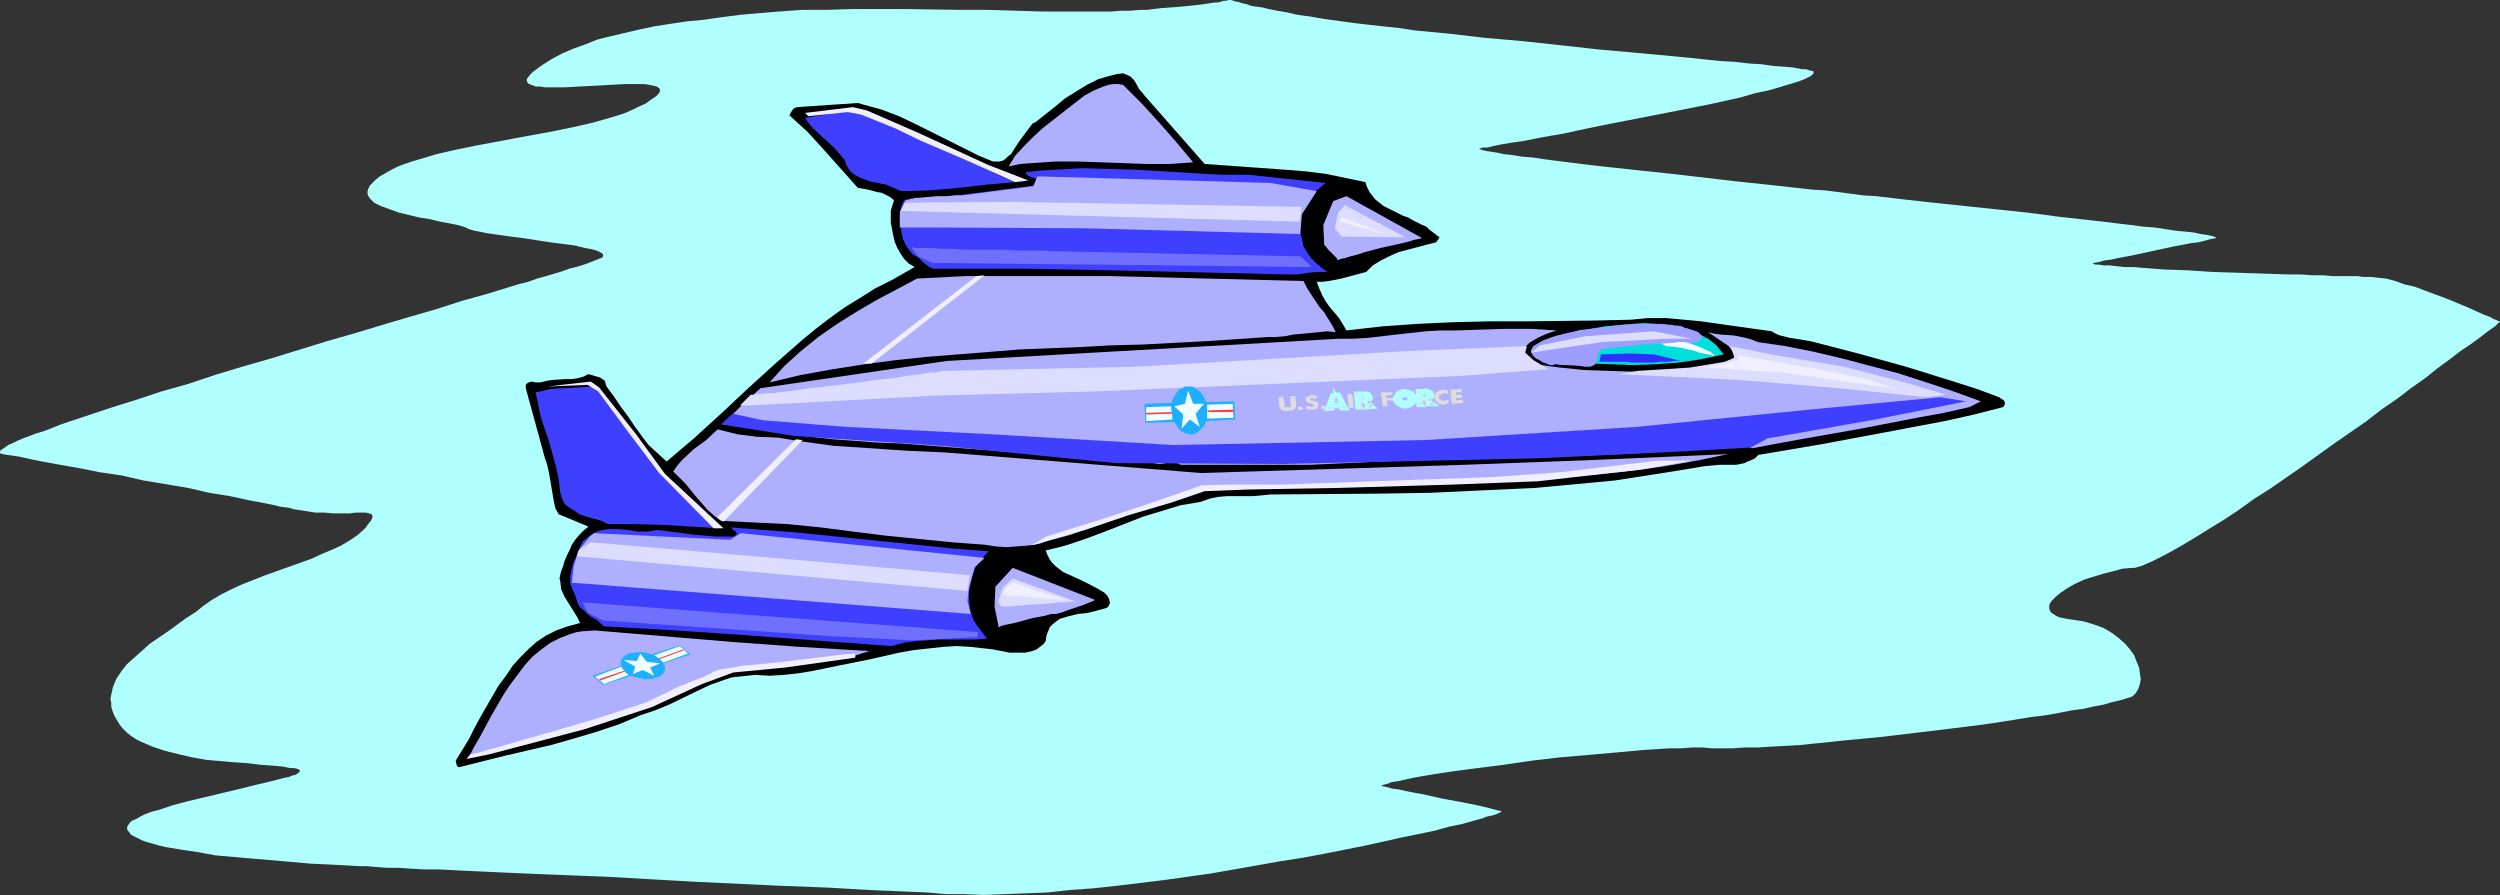 <?xml version="1.0" encoding="UTF-8" standalone="no"?>
<svg
   version="1.0"
   width="129.724mm"
   height="46.441mm"
   id="svg70"
   sodipodi:docname="Plane 213.wmf"
   xmlns:inkscape="http://www.inkscape.org/namespaces/inkscape"
   xmlns:sodipodi="http://sodipodi.sourceforge.net/DTD/sodipodi-0.dtd"
   xmlns="http://www.w3.org/2000/svg"
   xmlns:svg="http://www.w3.org/2000/svg">
  <rect width="100%" height="100%" fill="#333333" stroke="none"/>
  <sodipodi:namedview
     id="namedview70"
     pagecolor="#ffffff"
     bordercolor="#000000"
     borderopacity="0.25"
     inkscape:showpageshadow="2"
     inkscape:pageopacity="0.0"
     inkscape:pagecheckerboard="0"
     inkscape:deskcolor="#d1d1d1"
     inkscape:document-units="mm" />
  <defs
     id="defs1">
    <pattern
       id="WMFhbasepattern"
       patternUnits="userSpaceOnUse"
       width="6"
       height="6"
       x="0"
       y="0" />
  </defs>
  <path
     style="fill:#afffff;fill-opacity:1;fill-rule:evenodd;stroke:none"
     d="m 224.947,1.94 h -1.454 l -1.778,0.162 h -1.778 l -1.939,0.162 h -2.101 -2.101 -4.525 -4.848 L 199.253,2.101 193.92,1.94 h -5.333 L 177.598,1.778 h -5.333 -5.171 L 161.923,1.94 h -4.686 l -2.262,0.162 -2.262,0.162 -1.939,0.162 -1.939,0.162 -3.717,0.323 -3.717,0.485 -3.394,0.485 -3.394,0.323 -3.232,0.485 -3.07,0.485 -3.07,0.646 -2.747,0.646 -2.747,0.646 -2.586,0.646 -2.424,0.97 -2.262,0.808 -2.262,0.97 -2.101,1.131 -1.778,1.131 -1.778,1.293 -0.646,0.646 -0.485,0.646 -0.162,0.323 0.162,0.485 0.323,0.323 0.485,0.162 0.808,0.323 h 0.808 l 1.131,0.162 h 1.131 1.293 1.293 l 2.909,-0.162 3.232,-0.162 2.909,-0.162 3.07,-0.162 h 3.555 l 0.97,0.162 0.808,0.162 0.646,0.162 0.485,0.323 0.162,0.323 v 0.323 l -0.323,0.485 -0.485,0.485 -0.97,0.646 -1.131,0.808 -1.131,0.485 -1.293,0.646 -1.454,0.646 -1.454,0.485 -1.616,0.485 -3.394,0.97 -3.555,0.808 -3.878,0.808 -7.918,1.455 -7.757,1.455 -3.878,0.808 -3.555,0.808 -3.232,0.97 -1.616,0.485 -1.454,0.485 -1.293,0.485 -1.293,0.646 -1.131,0.646 -1.131,0.646 -0.808,0.646 -0.646,0.647 -0.485,0.485 -0.323,0.646 -0.162,0.485 v 0.485 l 0.162,0.485 0.323,0.485 0.323,0.323 0.485,0.485 0.646,0.323 0.646,0.323 1.778,0.646 1.778,0.646 4.04,0.97 2.101,0.323 1.939,0.485 1.778,0.323 1.616,0.323 1.131,0.323 0.485,0.162 0.323,0.162 0.323,0.162 0.485,0.162 0.646,0.162 0.808,0.162 0.808,0.162 0.808,0.162 2.262,0.323 2.262,0.323 2.586,0.323 5.171,0.808 2.586,0.323 2.424,0.323 1.939,0.485 0.97,0.162 0.646,0.162 0.646,0.162 0.646,0.323 0.323,0.162 0.323,0.323 v 0.162 0.162 l -0.323,0.323 -0.485,0.162 -0.323,0.162 -0.485,0.162 -0.808,0.323 -0.808,0.323 -0.97,0.323 -1.131,0.323 -1.293,0.323 -1.293,0.485 -1.616,0.485 -1.616,0.485 -1.778,0.485 -1.778,0.646 -1.939,0.485 -2.101,0.646 -4.202,1.293 -4.686,1.293 -5.01,1.616 -5.01,1.455 -5.494,1.616 -5.333,1.616 -5.656,1.616 -10.989,3.394 -5.656,1.616 -5.333,1.616 -5.333,1.778 -5.171,1.455 -4.848,1.616 -4.686,1.455 -4.363,1.455 -1.939,0.646 -1.939,0.646 -1.939,0.646 -1.616,0.646 -1.616,0.646 -1.616,0.485 -1.293,0.485 -1.293,0.485 -1.131,0.485 -0.97,0.485 -0.808,0.323 -0.646,0.485 -0.485,0.323 L 0.162,88.247 0,88.571 v 0.162 0.162 l 0.485,0.162 0.97,0.162 1.131,0.162 1.131,0.162 1.454,0.323 1.454,0.323 1.616,0.323 1.778,0.323 1.778,0.323 3.717,0.646 4.04,0.808 4.363,0.646 4.202,0.97 8.726,1.455 4.202,0.97 4.04,0.646 3.717,0.808 1.778,0.323 1.616,0.323 1.616,0.323 1.293,0.323 1.454,0.162 1.131,0.323 2.101,0.323 2.101,0.323 h 1.778 l 1.778,0.162 h 3.07 l 1.293,-0.162 h 1.939 l 0.646,0.162 0.485,0.162 0.162,0.323 v 0.323 l -0.323,0.646 -0.646,0.808 -0.323,0.485 -0.485,0.485 -1.293,1.131 -1.454,0.97 -1.616,0.97 -1.778,0.808 -1.939,0.808 -2.101,0.97 -4.525,1.616 -4.525,1.616 -4.525,1.778 -2.101,0.97 -1.939,0.97 -1.939,1.131 -1.616,1.131 -1.616,1.293 -1.778,1.131 -3.555,2.586 -3.555,2.424 -1.616,1.455 -1.454,1.293 -1.454,1.293 -1.131,1.455 -0.97,1.455 -0.646,1.616 -0.323,1.455 -0.162,0.808 0.162,0.808 v 0.808 l 0.323,0.97 0.323,0.808 0.485,0.808 0.485,0.808 0.646,0.808 0.808,0.808 0.808,0.646 0.97,0.646 0.97,0.485 2.262,0.97 2.424,0.808 2.586,0.646 2.747,0.646 2.747,0.485 5.494,0.485 2.586,0.162 2.586,0.323 2.262,0.162 1.939,0.162 1.616,0.323 h 0.808 l 0.646,0.162 0.323,0.162 0.162,0.162 v 0.162 l -0.323,0.323 -0.485,0.323 -0.646,0.162 -0.808,0.323 -0.97,0.162 -1.131,0.323 -1.293,0.323 -1.293,0.323 -1.454,0.323 -3.232,0.808 -3.394,0.808 -6.787,1.616 -3.07,0.808 -2.909,0.97 -1.293,0.323 -1.293,0.485 -0.97,0.485 -0.808,0.485 -0.808,0.323 -0.485,0.485 -0.323,0.485 -0.162,0.485 0.162,0.485 0.323,0.323 0.323,0.485 0.646,0.323 0.646,0.323 0.97,0.485 0.97,0.323 1.131,0.323 1.131,0.323 1.454,0.323 2.909,0.485 3.232,0.485 3.555,0.646 3.717,0.323 3.717,0.323 7.595,0.646 3.555,0.323 3.555,0.162 3.07,0.162 2.909,0.162 h 1.454 l 1.778,0.162 2.101,0.162 h 2.262 l 2.424,0.162 2.747,0.162 h 2.909 l 3.07,0.162 3.394,0.162 3.394,0.162 3.555,0.162 3.717,0.162 3.878,0.162 4.04,0.162 8.242,0.323 8.403,0.485 8.565,0.485 17.291,0.808 8.565,0.323 8.242,0.485 3.878,0.162 3.878,0.162 3.717,0.162 3.555,0.323 h 3.555 l 3.878,0.162 4.04,-0.162 4.04,-0.162 4.363,-0.162 4.363,-0.485 4.525,-0.323 4.525,-0.485 9.373,-1.131 9.211,-1.293 9.211,-1.616 4.525,-0.808 4.202,-0.646 4.363,-0.808 4.04,-0.808 4.04,-0.808 3.717,-0.808 3.555,-0.808 3.232,-0.646 3.07,-0.646 2.909,-0.808 2.424,-0.485 2.262,-0.646 1.778,-0.485 0.808,-0.323 0.808,-0.162 0.646,-0.162 0.485,-0.162 0.323,-0.162 0.323,-0.162 0.323,-0.162 v 0 -0.162 h -0.162 l -0.808,-0.162 -1.131,-0.323 -1.293,-0.323 -1.454,-0.323 -1.616,-0.323 -1.616,-0.323 -3.555,-0.646 -3.555,-0.808 -1.778,-0.323 -1.616,-0.323 -1.454,-0.323 -1.293,-0.162 -1.131,-0.323 -0.808,-0.162 h -0.162 v -0.162 l 0.485,-0.162 0.646,-0.162 0.808,-0.323 1.131,-0.162 1.454,-0.323 1.454,-0.323 1.778,-0.323 1.939,-0.323 1.939,-0.323 2.262,-0.323 2.424,-0.323 2.424,-0.323 5.171,-0.646 5.494,-0.808 5.494,-0.646 5.656,-0.485 5.494,-0.485 5.333,-0.485 2.586,-0.162 2.424,-0.162 h 2.262 l 2.262,-0.162 h 1.939 l 1.939,0.162 h 1.939 2.101 l 2.262,-0.162 h 2.586 l 2.586,-0.162 2.909,-0.162 2.909,-0.162 3.07,-0.323 6.302,-0.646 6.787,-0.646 13.413,-1.616 6.464,-0.808 3.232,-0.485 3.07,-0.485 2.909,-0.485 2.747,-0.323 2.747,-0.485 2.424,-0.485 2.424,-0.323 2.101,-0.485 1.778,-0.323 1.616,-0.485 1.454,-0.323 1.131,-0.323 0.97,-0.323 0.485,-0.162 0.646,-0.646 0.485,-0.808 0.323,-0.97 0.162,-0.97 -0.162,-1.131 -0.162,-1.131 -0.485,-1.131 -0.485,-1.293 -0.808,-1.131 -0.97,-1.131 -1.293,-1.131 -1.293,-0.97 -1.616,-0.97 -1.778,-0.646 -2.101,-0.646 -2.101,-0.323 -1.131,-0.162 -0.808,-0.162 -0.808,-0.162 -0.646,-0.323 -0.485,-0.323 -0.485,-0.323 -0.162,-0.323 -0.162,-0.323 v -0.323 -0.485 l 0.162,-0.323 0.323,-0.485 0.808,-0.808 0.97,-0.808 1.454,-0.97 1.454,-0.808 1.778,-0.808 3.717,-1.131 1.939,-0.485 1.778,-0.485 1.939,-0.162 h 0.485 l 0.485,-0.162 0.646,-0.162 0.808,-0.323 1.454,-0.646 1.939,-0.97 2.101,-1.131 2.262,-1.293 2.424,-1.455 2.586,-1.616 2.909,-1.778 2.909,-1.94 2.909,-2.101 3.07,-1.94 6.302,-4.364 6.302,-4.526 6.302,-4.364 2.909,-2.263 3.07,-2.101 2.747,-2.101 2.747,-1.94 2.424,-1.94 2.424,-1.778 2.101,-1.616 1.939,-1.293 1.778,-1.293 1.454,-1.131 1.131,-0.808 0.485,-0.323 0.323,-0.323 0.323,-0.323 0.162,-0.162 h 0.162 v -0.162 0 h -0.162 l -0.323,-0.162 -0.323,-0.162 -0.485,-0.162 -0.485,-0.323 -1.293,-0.485 -1.454,-0.646 -1.778,-0.808 -1.939,-0.808 -1.939,-0.808 -4.363,-1.616 -2.101,-0.808 -2.101,-0.485 -1.778,-0.646 -1.778,-0.485 -1.616,-0.162 -1.293,-0.162 h -1.616 l -1.131,-0.162 h -1.454 -1.616 -1.778 l -1.939,-0.162 h -2.101 l -2.101,-0.162 h -2.424 l -4.848,-0.162 -10.019,-0.323 -4.848,-0.323 -4.686,-0.162 -2.101,-0.162 -2.101,-0.162 -1.939,-0.162 h -1.778 l -1.454,-0.162 -1.454,-0.162 h -1.131 l -0.97,-0.162 h -0.646 l -0.485,-0.162 v 0 l 0.162,-0.162 0.97,-0.162 1.131,-0.323 1.293,-0.162 1.454,-0.323 1.778,-0.323 1.616,-0.323 3.717,-0.808 3.717,-0.808 1.778,-0.323 1.616,-0.323 1.454,-0.162 1.293,-0.323 1.131,-0.323 0.97,-0.162 h 0.162 l -0.162,-0.162 -0.323,-0.162 -0.646,-0.162 -0.808,-0.162 -1.131,-0.162 -1.454,-0.323 -1.616,-0.162 -1.778,-0.162 -2.101,-0.323 -2.101,-0.323 -2.262,-0.162 -2.424,-0.323 -2.747,-0.323 -2.586,-0.323 -2.909,-0.323 -5.818,-0.646 -6.141,-0.808 -12.282,-1.293 -6.141,-0.646 -5.818,-0.646 -2.747,-0.323 -2.747,-0.323 -2.586,-0.162 -2.424,-0.323 -2.424,-0.323 -2.586,-0.323 -2.586,-0.162 -2.909,-0.323 -5.818,-0.646 -6.141,-0.646 -12.443,-1.455 -6.141,-0.646 -5.979,-0.646 -2.909,-0.323 -2.747,-0.323 -2.586,-0.323 -2.586,-0.323 -2.424,-0.323 -2.101,-0.323 -2.101,-0.162 -1.939,-0.323 -1.616,-0.162 -1.454,-0.323 -1.131,-0.162 -0.97,-0.162 -0.646,-0.162 -0.485,-0.162 -0.162,-0.162 h 0.162 0.162 l 0.323,-0.162 h 0.485 0.485 l 1.293,-0.323 1.616,-0.323 1.939,-0.323 2.262,-0.323 2.424,-0.485 2.586,-0.485 2.909,-0.485 2.909,-0.646 3.07,-0.646 3.232,-0.646 13.251,-2.586 6.464,-1.293 2.909,-0.646 2.909,-0.646 2.747,-0.808 2.424,-0.485 2.262,-0.646 2.101,-0.646 1.616,-0.485 1.293,-0.485 0.646,-0.323 0.323,-0.162 0.323,-0.162 0.323,-0.323 0.162,-0.162 V 14.223 14.061 l -0.162,-0.162 h -0.323 l -0.485,-0.162 -0.485,-0.162 h -0.808 l -1.616,-0.323 -1.778,-0.162 -2.262,-0.162 -2.262,-0.323 -2.586,-0.162 -2.747,-0.323 -2.909,-0.162 -3.07,-0.323 -3.07,-0.323 -3.394,-0.323 -6.949,-0.646 -7.272,-0.646 -7.272,-0.808 -7.434,-0.808 -7.434,-0.646 -6.949,-0.808 -3.394,-0.323 -3.394,-0.323 -3.232,-0.485 -3.07,-0.323 -2.909,-0.323 -2.747,-0.323 -2.424,-0.323 -2.424,-0.323 -2.101,-0.323 -1.778,-0.323 -2.424,-0.323 -2.101,-0.485 -1.939,-0.323 -1.616,-0.323 -1.293,-0.323 -1.293,-0.162 -0.97,-0.162 -0.808,-0.323 -0.808,-0.162 -0.485,-0.162 -0.485,-0.162 h -0.323 L 241.915,0.162 241.43,0 h -0.485 l -0.485,0.162 h -0.485 l -0.485,0.162 -0.646,0.162 h -0.646 l -0.97,0.162 -1.131,0.162 -1.131,0.162 -1.616,0.162 -1.616,0.162 -2.101,0.162 -2.101,0.162 z"
     id="path1" />
  <path
     style="fill:#000000;fill-opacity:1;fill-rule:evenodd;stroke:none"
     d="m 344.854,89.217 -0.646,0.646 -0.646,0.323 -0.808,0.323 -0.646,0.323 -1.616,0.323 h -1.616 -1.616 l -1.778,0.162 -1.616,0.162 -1.778,0.323 -5.01,0.808 -5.171,0.808 -5.171,0.808 -5.171,0.485 -10.342,0.97 -10.504,0.485 -10.342,0.485 -10.342,0.162 -20.846,0.162 -1.616,0.162 -1.778,0.162 h -3.555 -1.616 l -1.778,0.162 -1.616,0.323 -1.778,0.646 -1.939,0.323 -1.939,0.323 -3.717,1.131 -3.717,1.131 -7.434,2.909 -3.878,1.455 -3.878,1.293 -3.878,0.97 0.323,0.808 0.485,0.97 0.485,0.646 0.646,0.646 1.454,1.131 1.778,0.808 1.778,0.808 1.939,0.97 1.778,0.97 0.808,0.485 0.646,0.646 0.323,0.646 0.162,0.808 -0.323,0.646 -0.162,0.162 -0.323,0.162 -1.778,0.485 -1.939,0.485 -1.778,0.162 -1.939,0.485 -1.616,0.485 -0.646,0.485 -0.646,0.485 -0.646,0.646 -0.323,0.808 -0.323,0.808 -0.162,1.131 -0.485,0.646 -0.646,0.485 -0.646,0.485 -0.808,0.323 -1.454,0.323 h -1.454 -1.616 l -1.616,-0.323 -1.616,-0.323 -1.454,-0.162 -2.909,-0.323 -2.747,-0.162 -2.747,0.162 -2.909,0.323 -2.909,0.323 -2.747,0.485 -5.656,1.293 -5.656,1.131 -5.494,1.131 -2.909,0.485 -2.909,0.323 -2.747,0.162 -2.909,-0.162 -1.454,0.162 -1.616,0.162 -1.454,0.162 -1.454,0.485 -2.747,0.97 -2.747,1.293 -5.333,2.586 -2.747,1.131 -2.909,0.97 -4.202,1.778 -4.363,1.455 -4.363,1.293 -4.525,1.293 -9.05,2.101 -9.05,2.263 -0.323,-0.162 -0.162,-0.323 -0.162,-0.808 2.586,-4.202 1.131,-2.263 1.131,-2.101 2.424,-4.202 1.131,-1.94 1.454,-1.94 1.293,-1.94 1.454,-1.616 1.616,-1.616 1.616,-1.455 1.939,-1.293 1.939,-0.97 2.262,-0.808 2.424,-0.646 -0.646,-1.293 -0.808,-1.293 -1.616,-2.586 -0.646,-1.455 -0.162,-1.455 -0.162,-0.646 0.162,-0.808 0.162,-0.646 0.323,-0.808 0.323,-1.131 0.485,-1.131 0.485,-0.97 0.485,-1.131 0.646,-0.97 0.808,-0.97 0.808,-0.808 0.97,-0.808 -5.818,-2.424 -0.646,-1.131 -0.323,-1.455 -0.485,-2.909 -0.485,-2.748 -0.323,-1.455 -0.485,-1.455 -3.717,-13.576 v -0.646 l 0.323,-0.323 0.323,-0.162 0.485,-0.162 0.808,0.162 h 0.97 l 1.293,-0.323 1.131,-0.162 2.424,-0.162 h 1.293 l 1.131,-0.162 1.131,-0.323 0.97,-0.485 1.131,0.323 1.131,0.323 0.485,0.323 0.485,0.323 0.162,0.646 0.162,0.485 1.454,1.94 1.293,1.94 1.454,1.94 1.293,1.94 1.293,1.778 1.454,1.94 1.778,1.616 1.778,1.616 5.333,-4.526 5.333,-4.849 5.171,-4.849 5.333,-4.849 5.333,-4.687 2.747,-2.263 2.747,-2.101 2.909,-2.101 2.909,-1.778 3.07,-1.94 3.232,-1.616 4.525,-2.586 -1.131,-0.646 -0.97,-0.97 -0.646,-0.97 -0.646,-1.131 -0.485,-1.131 -0.323,-1.293 -0.485,-2.586 v -2.263 l 0.323,-1.131 0.323,-0.97 -0.808,-0.646 -0.646,-0.323 -0.97,-0.485 -0.97,-0.162 -1.778,-0.485 -0.97,-0.162 -0.97,-0.162 -6.626,-7.435 -3.232,-3.556 -3.555,-3.232 0.323,-0.646 0.323,-0.485 0.323,-0.323 0.646,-0.162 2.262,-0.162 9.534,-0.646 1.131,0.323 3.555,0.97 3.394,1.293 3.394,1.616 3.232,1.616 1.616,0.808 1.616,0.808 2.909,1.455 2.909,1.455 2.747,1.131 h 0.646 0.646 l 0.646,-0.162 0.485,-0.323 0.485,-0.485 0.646,-0.485 0.808,-1.293 0.97,-1.455 0.97,-1.293 0.97,-1.293 0.485,-0.646 0.646,-0.323 3.878,-3.071 1.939,-1.616 2.101,-1.293 2.101,-1.293 2.262,-1.131 1.131,-0.323 1.131,-0.323 1.293,-0.323 1.293,-0.162 0.808,0.323 0.646,0.323 0.646,0.646 0.323,0.485 0.808,1.455 0.485,0.485 0.485,0.646 11.797,13.415 15.837,1.131 4.04,0.323 3.878,0.485 3.878,0.808 3.878,0.808 0.323,0.97 0.485,0.97 0.485,0.646 0.646,0.808 0.808,0.646 0.808,0.646 1.939,0.97 1.939,0.97 0.97,0.323 0.808,0.485 1.939,0.97 0.808,0.323 0.646,0.646 1.939,1.455 -0.646,0.97 -1.939,0.485 -1.778,0.485 -3.717,0.97 -1.778,0.808 -1.616,0.808 -1.616,0.97 -1.293,1.293 -2.424,0.646 -2.424,0.646 -2.424,0.485 -1.293,0.162 h -1.131 l 0.485,1.293 0.646,1.455 0.646,1.131 0.808,1.131 0.97,1.131 0.808,0.97 0.808,1.293 0.646,1.131 7.11,-0.808 6.949,-0.485 6.949,-0.323 6.949,-0.162 h 6.949 l 13.736,-0.162 7.11,-0.162 3.394,-0.323 h 3.555 l 3.555,0.323 3.394,0.323 6.787,0.97 6.949,0.97 0.808,0.485 0.808,0.323 1.939,0.485 2.101,0.323 1.939,0.323 9.373,2.424 9.373,2.586 9.373,2.909 4.525,1.455 4.363,1.616 0.485,0.323 0.485,0.323 0.162,0.323 v 0.162 0.323 l -0.323,0.485 -5.656,1.455 -5.818,1.293 -5.979,1.131 -5.979,1.131 -12.12,2.263 z"
     id="path2" />
  <path
     style="fill:#afafff;fill-opacity:1;fill-rule:evenodd;stroke:none"
     d="m 386.224,79.843 -5.01,1.131 -5.333,0.97 -10.827,2.101 -10.989,1.94 -5.333,0.97 -5.171,0.97 -1.293,-0.808 -10.666,0.97 -10.827,0.808 -10.666,0.485 -10.666,0.323 -10.666,0.323 -10.666,0.162 -10.666,0.485 -10.666,0.485 h -25.21 l -0.646,-0.323 -0.646,-0.323 h -0.485 l -0.646,0.162 -1.293,0.323 h -0.808 l -0.646,-0.162 -49.934,-3.879 -4.363,-0.162 -4.363,-0.323 -4.363,-0.323 -4.363,-0.485 -8.565,-1.293 -8.565,-1.131 1.778,-1.94 1.778,-1.778 3.717,-3.394 36.522,-5.334 76.922,-4.364 h 2.747 l 2.909,-0.162 5.494,-0.646 5.818,-0.646 2.747,-0.162 h 2.909 l 5.01,-0.162 5.01,-0.162 h 5.01 l 2.586,0.162 2.424,0.162 -0.97,0.323 -0.97,0.323 -1.778,0.808 -0.808,0.485 -0.808,0.485 -0.646,0.646 -0.485,0.97 v 0.485 l 0.162,0.485 0.646,0.485 0.97,0.485 0.323,0.323 0.323,0.323 4.686,0.646 4.848,0.485 4.848,0.162 4.848,0.162 4.848,-0.162 4.848,-0.323 4.848,-0.808 2.424,-0.323 2.424,-0.646 0.162,-0.485 0.162,-0.323 v -0.323 l -0.162,-0.323 -0.485,-0.646 -0.485,-0.646 -4.04,-2.748 1.293,0.323 1.293,0.162 2.424,0.162 2.424,0.485 1.131,0.323 1.131,0.485 5.494,0.808 5.656,1.131 5.494,1.293 5.494,1.455 5.494,1.455 5.494,1.778 5.333,1.778 5.333,1.94 z"
     id="path3" />
  <path
     style="fill:#afafff;fill-opacity:1;fill-rule:evenodd;stroke:none"
     d="m 253.065,95.359 -6.949,0.162 h -3.232 l -3.394,0.162 -3.394,0.323 -3.394,0.646 -1.616,0.323 -1.616,0.485 -1.616,0.808 -1.454,0.808 -4.04,1.131 -4.202,1.455 -4.04,1.616 -4.202,1.616 -4.202,1.131 -1.939,0.646 -2.101,0.323 -2.262,0.162 -2.101,0.162 -2.101,-0.162 -2.101,-0.323 -6.464,-0.485 -6.464,-0.646 -6.464,-0.646 -6.464,-0.808 -6.302,-0.808 -6.464,-0.647 -6.626,-0.323 -6.464,-0.323 -1.293,-0.97 -1.293,-1.131 -2.262,-2.586 -2.101,-2.586 -1.293,-1.293 -1.131,-1.131 0.808,-1.131 0.97,-1.131 2.262,-2.101 2.424,-1.778 2.262,-2.101 1.939,0.485 1.939,0.485 3.878,0.485 4.04,0.162 1.939,0.323 1.939,0.323 3.555,0.485 3.555,0.485 7.272,0.485 7.272,0.485 7.272,0.323 50.258,4.041 51.55,-1.616 25.856,-0.97 25.856,-1.131 -5.333,1.131 -5.333,0.97 -5.333,0.808 -5.333,0.646 -5.494,0.485 -5.333,0.485 -10.666,0.646 -10.827,0.323 -10.827,0.162 -10.666,0.323 z"
     id="path4" />
  <path
     style="fill:#00dddd;fill-opacity:1;fill-rule:evenodd;stroke:none"
     d="m 303,70.307 -0.646,-0.162 -1.293,-0.646 -0.485,-0.485 0.323,-0.485 0.323,-0.485 0.97,-0.808 1.131,-0.646 1.293,-0.485 2.747,-0.646 2.747,-0.808 h 0.646 l 1.131,-0.162 1.131,-0.162 1.616,-0.323 1.778,-0.162 1.778,-0.162 2.101,-0.162 2.262,-0.162 2.101,0.162 2.101,0.162 2.262,0.323 2.101,0.485 1.939,0.97 1.939,0.97 0.808,0.646 0.808,0.646 0.646,0.808 0.808,0.97 -4.525,0.97 -4.363,0.646 -4.525,0.323 -4.363,0.162 -4.363,-0.162 -4.363,-0.162 z"
     id="path5" />
  <path
     style="fill:#afafff;fill-opacity:1;fill-rule:evenodd;stroke:none"
     d="m 248.541,66.105 -12.12,0.808 -12.12,0.646 -6.141,0.162 -5.979,0.323 -12.12,0.485 -12.12,0.97 -6.141,0.485 -6.141,0.646 -6.141,0.808 -6.141,0.97 -6.302,1.131 -6.141,1.455 1.454,-1.616 1.454,-1.616 3.232,-2.909 3.394,-2.748 3.717,-2.586 3.878,-2.424 3.878,-2.263 7.918,-4.202 9.534,-0.485 h 9.373 9.534 9.534 l 18.907,0.485 18.907,0.485 0.646,1.293 0.808,1.293 1.616,2.424 0.97,1.131 0.808,1.293 0.808,1.293 0.646,1.293 -1.616,-0.162 -1.616,0.162 -3.394,0.323 -1.778,0.162 -1.616,0.323 -1.778,0.162 z"
     id="path6" />
  <path
     style="fill:#3f3fff;fill-opacity:1;fill-rule:evenodd;stroke:none"
     d="m 252.581,53.821 -34.744,-0.808 -17.453,-0.323 h -17.453 l -0.646,-0.323 -0.485,-0.323 -0.808,-0.646 -0.808,-0.808 -0.485,-0.323 -0.646,-0.323 -0.808,-0.97 -0.646,-0.97 -0.485,-1.131 -0.323,-1.293 -0.162,-1.455 -0.162,-1.293 0.162,-1.131 0.162,-1.293 0.323,-0.808 0.323,-0.323 0.162,-0.162 3.232,-0.162 3.07,-0.162 6.464,-0.808 6.302,-0.808 6.302,-0.808 0.323,-0.323 0.162,-0.323 v -0.323 l -0.323,-0.323 -0.323,-0.162 -0.97,-0.323 -0.485,-0.323 -0.162,-0.485 2.747,-0.323 2.747,-0.162 5.494,-0.323 5.494,0.162 5.494,0.162 5.333,0.323 5.494,0.323 5.333,0.323 h 5.494 v 0 l 15.19,1.616 -0.808,0.646 -0.97,0.808 -0.97,0.97 -0.808,0.97 -0.646,1.131 -0.485,1.131 -0.323,1.131 v 1.455 1.455 l 0.323,1.293 0.323,1.455 0.646,1.131 0.808,1.131 0.97,0.97 1.131,0.97 1.131,0.808 h -1.939 l -1.778,0.162 -2.101,0.323 z"
     id="path7" />
  <path
     style="fill:#3f3fff;fill-opacity:1;fill-rule:evenodd;stroke:none"
     d="m 174.851,126.714 -28.118,-2.101 -14.221,-0.97 -14.059,-0.808 -1.454,-1.293 -0.97,-0.485 -0.808,-0.646 -0.646,-0.646 -0.808,-0.646 -0.485,-0.808 -0.323,-1.131 -0.323,-0.808 -0.323,-0.646 -0.485,-1.293 v -1.455 l 0.323,-1.455 0.323,-1.293 0.646,-1.293 0.485,-1.293 0.646,-1.455 0.808,-0.646 0.808,-0.646 0.808,-0.485 0.808,-0.323 0.808,-0.162 0.97,-0.162 h 1.939 l 1.939,0.162 1.939,0.323 h 1.939 l 1.939,-0.323 3.717,0.485 3.878,0.485 3.717,0.323 h 3.717 l 0.323,-0.323 0.162,-0.162 v -0.162 l -0.162,-0.323 -0.485,-0.323 -0.485,-0.485 6.464,0.485 6.302,0.485 12.605,1.293 12.605,1.293 6.302,0.646 6.302,0.485 -0.97,0.97 -0.97,1.131 -0.808,1.293 -0.485,1.455 -0.323,1.455 -0.323,1.616 v 1.455 l 0.162,1.455 0.162,0.97 0.323,0.97 0.323,0.808 0.485,0.808 0.97,1.293 1.131,1.455 -2.262,0.162 h -7.11 l -2.424,0.162 -2.262,0.162 -2.424,0.323 z"
     id="path8" />
  <path
     style="fill:#afafff;fill-opacity:1;fill-rule:evenodd;stroke:none"
     d="m 197.798,32.648 1.293,-2.101 1.778,-1.94 1.778,-1.778 1.939,-1.778 8.08,-6.303 1.778,-0.97 1.939,-0.808 0.97,-0.323 0.97,-0.162 h 0.97 l 0.97,0.162 3.717,3.717 3.394,3.717 3.394,3.879 3.232,3.879 -4.525,0.323 h -4.525 l -8.888,-0.323 -4.525,-0.162 h -4.525 l -4.686,0.323 -2.262,0.162 z"
     id="path9" />
  <path
     style="fill:#afafff;fill-opacity:1;fill-rule:evenodd;stroke:none"
     d="m 146.086,131.239 h -1.778 l -1.616,0.323 -1.778,0.485 -1.778,0.647 -3.394,1.455 -1.616,0.808 -1.454,0.646 -2.424,1.293 -2.424,1.131 -4.848,1.94 -5.01,1.616 -5.01,1.455 -5.171,1.455 -5.171,1.293 -5.333,1.293 -5.333,1.455 0.97,-1.94 1.131,-1.94 1.131,-2.101 1.131,-2.101 2.424,-4.202 1.293,-1.94 1.454,-1.94 1.454,-1.94 1.454,-1.616 1.778,-1.455 1.778,-1.293 1.939,-0.97 2.101,-0.808 1.131,-0.323 1.131,-0.162 2.424,-0.162 26.987,2.263 13.413,0.97 13.413,0.808 -3.07,0.97 -3.07,0.646 -3.07,0.485 -3.07,0.323 -3.07,0.162 -5.979,0.485 z"
     id="path10" />
  <path
     style="fill:#3f3fff;fill-opacity:1;fill-rule:evenodd;stroke:none"
     d="m 176.79,37.497 -0.808,-0.323 -0.646,-0.323 -1.616,-0.646 -1.616,-0.323 -1.616,-0.323 -1.616,-0.647 -0.646,-0.323 -0.646,-0.323 -0.646,-0.485 -0.485,-0.646 -0.485,-0.808 -0.323,-0.97 -0.97,-1.131 -0.97,-1.131 -2.101,-1.94 -2.101,-1.94 -0.97,-1.131 -0.646,-0.97 4.04,-0.646 1.778,-0.323 2.101,-0.323 h 1.939 l 1.778,0.323 0.97,0.323 0.808,0.323 0.97,0.485 0.808,0.646 3.394,1.131 3.394,1.293 3.232,1.616 3.232,1.616 3.232,1.778 3.232,1.455 3.232,1.616 3.07,1.293 -5.494,0.485 -5.656,0.646 -5.494,0.485 z"
     id="path11" />
  <path
     style="fill:#3f3fff;fill-opacity:1;fill-rule:evenodd;stroke:none"
     d="m 119.261,102.793 -1.293,-0.646 -2.909,-0.808 -1.454,-0.485 -1.131,-0.808 -1.293,-0.808 -0.485,-0.485 -0.323,-0.646 -0.323,-0.808 -0.162,-0.646 -0.323,-2.586 -0.485,-2.424 -1.454,-5.172 -1.616,-4.849 -0.485,-2.424 -0.485,-2.263 1.616,-0.323 1.293,-0.323 2.909,-0.162 5.656,-0.323 2.101,2.263 1.778,2.424 3.717,5.01 1.616,2.424 1.939,2.424 2.101,2.263 1.131,0.97 1.131,0.97 2.101,2.263 2.101,2.424 2.101,2.263 1.293,1.131 1.293,0.97 -5.333,-0.323 -5.333,-0.323 -5.494,-0.162 z"
     id="path12" />
  <path
     style="fill:#3f3fff;fill-opacity:1;fill-rule:evenodd;stroke:none"
     d="m 141.4,83.237 14.382,2.263 28.926,1.94 34.098,3.394 32.805,0.162 50.419,-1.131 27.149,-1.293 14.221,-0.808 3.232,-1.778 21.17,-3.717 17.776,-3.556 -5.01,-0.808 -25.694,2.424 -33.936,3.394 -41.531,2.586 -49.288,0.97 -35.552,-2.101 -28.603,-1.455 -16.322,-1.293 -5.979,-1.293 z"
     id="path13" />
  <path
     style="fill:#afafff;fill-opacity:1;fill-rule:evenodd;stroke:none"
     d="m 116.513,104.571 26.664,1.293 2.101,-1.293 47.834,4.849 -1.939,1.778 -1.131,4.041 -0.323,2.586 0.646,2.586 -78.214,-6.142 0.323,-3.071 0.97,-3.232 2.262,-2.748 z"
     id="path14" />
  <path
     style="fill:#afafff;fill-opacity:1;fill-rule:evenodd;stroke:none"
     d="m 178.406,39.113 0.162,-0.162 h 0.485 l 0.485,-0.162 h 0.646 l 1.778,-0.162 1.939,-0.162 h 1.778 l 1.616,-0.162 h 0.646 0.485 0.323 l 13.898,-1.778 0.808,-1.94 45.733,1.293 9.05,1.616 -2.909,4.526 -0.323,3.879 -42.339,-1.131 -30.704,-0.162 H 176.467 v -3.071 l 1.131,-2.263 h 0.323 l 0.323,-0.162 z"
     id="path15" />
  <path
     style="fill:#ddddff;fill-opacity:1;fill-rule:evenodd;stroke:none"
     d="m 317.382,73.378 23.432,1.131 19.715,1.616 17.13,1.778 4.04,-0.485 -7.595,-2.263 -12.443,-3.232 -14.382,-2.424 -7.918,-1.616 0.808,2.263 -1.939,0.808 -6.787,1.131 -10.181,0.646 z"
     id="path16" />
  <path
     style="fill:#ddddff;fill-opacity:1;fill-rule:evenodd;stroke:none"
     d="m 147.217,77.418 h 0.646 l 0.646,-0.162 h 0.97 l 0.97,-0.162 h 1.131 l 1.293,-0.162 2.747,-0.323 3.07,-0.485 3.232,-0.323 6.626,-0.808 3.232,-0.485 3.232,-0.323 2.909,-0.485 2.586,-0.323 0.97,-0.162 1.131,-0.162 h 0.808 l 0.808,-0.162 0.646,-0.162 h 0.323 0.323 0.162 l 37.006,-0.808 53.328,-3.071 23.432,-0.97 -0.323,1.293 1.616,1.455 2.909,1.778 -16.806,1.293 -37.814,1.616 -34.098,1.455 -31.512,0.808 -36.198,1.94 h -2.101 z"
     id="path17" />
  <path
     style="fill:#efffff;fill-opacity:1;fill-rule:evenodd;stroke:none"
     d="m 329.017,66.751 2.101,0.485 1.778,0.646 0.808,0.323 0.646,0.323 0.646,0.323 0.485,0.162 0.323,0.323 0.323,0.162 0.162,0.162 h -0.162 l -0.162,0.162 -0.323,-0.162 -0.646,-0.162 -1.778,-0.323 -0.808,-0.323 h -0.162 l -0.323,-0.162 -0.97,-0.162 -1.293,-0.323 -1.293,-0.162 -1.616,-0.162 -0.323,-0.162 -0.323,-0.162 -0.323,-0.162 v -0.323 l 0.323,-0.162 0.485,-0.162 0.646,-0.162 h 0.808 z"
     id="path18" />
  <path
     style="fill:#9e9eff;fill-opacity:1;fill-rule:evenodd;stroke:none"
     d="m 304.616,71.6 0.323,-0.162 h 0.323 l 0.97,0.162 h 1.131 l 2.424,0.162 1.131,0.162 h 0.97 l 0.323,-0.162 0.485,-0.162 0.323,-0.485 0.323,-1.131 v -0.485 l 0.323,-0.485 0.323,-0.485 h 0.323 l 0.323,-0.162 1.616,-0.162 1.454,-0.162 1.616,-0.162 1.616,-0.162 1.131,-0.162 h 1.131 l 2.586,-0.162 2.424,-0.162 0.97,-0.162 h 0.97 0.646 l 0.485,0.162 h 0.646 0.323 l 0.485,-0.162 0.485,-0.323 0.485,-0.323 0.162,-0.323 -0.162,-0.323 -0.162,-0.162 -0.162,-0.162 -0.323,-0.323 -0.808,-0.323 -1.778,-0.485 -0.646,-0.323 -0.808,-0.162 h -0.646 l -0.646,-0.162 h -0.485 l -1.454,-0.162 h -1.616 -3.394 l -1.939,0.162 -1.939,0.162 -1.939,0.323 -1.778,0.162 -3.394,0.485 -1.616,0.323 -1.454,0.323 -1.293,0.323 -0.97,0.323 -0.97,0.323 -0.808,0.323 -1.454,0.808 -0.485,0.323 -0.323,0.485 -0.162,0.323 v 0.323 l 0.162,0.323 0.162,0.323 0.646,0.646 0.323,0.162 0.323,0.162 0.323,0.162 0.162,0.162 0.808,0.323 0.808,0.323 z"
     id="path19" />
  <path
     style="fill:#ddddff;fill-opacity:1;fill-rule:evenodd;stroke:none"
     d="m 115.867,106.349 39.592,3.394 34.744,3.071 -0.485,3.071 -76.598,-6.788 0.485,-1.293 z"
     id="path20" />
  <path
     style="fill:#ddddff;fill-opacity:1;fill-rule:evenodd;stroke:none"
     d="m 177.437,39.76 20.846,-0.162 57.045,0.97 -0.485,2.909 -78.214,-2.101 z"
     id="path21" />
  <path
     style="fill:#ddddff;fill-opacity:1;fill-rule:evenodd;stroke:none"
     d="m 302.03,67.721 8.888,-1.778 13.413,-0.97 7.434,1.455 h -4.848 l -12.605,0.646 -8.888,1.293 -5.171,0.808 z"
     id="path22" />
  <path
     style="fill:#efefff;fill-opacity:1;fill-rule:evenodd;stroke:none"
     d="m 334.188,72.085 15.514,0.97 13.251,1.94 8.403,1.131 -5.171,-1.778 -12.282,-2.424 -13.09,-2.263 0.162,0.97 z"
     id="path23" />
  <path
     style="fill:#afafff;fill-opacity:1;fill-rule:evenodd;stroke:none"
     d="m 214.766,117.663 -16.16,-6.303 -3.394,3.717 -0.162,3.879 0.808,4.041 h 0.162 l 0.162,-0.162 0.485,-0.162 0.646,-0.162 0.808,-0.162 0.808,-0.162 1.778,-0.485 1.778,-0.485 1.778,-0.323 0.808,-0.162 0.485,-0.162 0.646,-0.162 h 0.323 0.323 0.323 l 0.485,-0.162 0.646,-0.162 1.293,-0.485 1.454,-0.485 1.454,-0.485 1.131,-0.485 0.485,-0.162 0.323,-0.162 z"
     id="path24" />
  <path
     style="fill:#ddddff;fill-opacity:1;fill-rule:evenodd;stroke:none"
     d="m 198.606,113.461 -1.939,1.778 -0.808,2.424 v 0.162 0.485 l 0.323,0.323 0.162,0.323 h 0.162 0.808 0.646 l 0.97,-0.162 h 1.131 l 1.293,-0.162 5.171,-0.323 1.293,-0.162 h 1.131 l 0.808,-0.162 h 0.646 0.485 0.162 z"
     id="path25" />
  <path
     style="fill:#afafff;fill-opacity:1;fill-rule:evenodd;stroke:none"
     d="m 262.438,51.074 v 0 l 0.162,-0.162 0.485,-0.162 0.808,-0.162 0.97,-0.323 1.293,-0.323 1.454,-0.485 3.07,-0.808 2.909,-0.646 1.454,-0.323 1.293,-0.323 0.97,-0.323 0.97,-0.162 0.485,-0.162 h 0.162 v 0 l -14.867,-8.243 -2.586,0.97 -1.939,4.687 0.162,3.717 v 0.162 l 0.323,0.323 0.485,0.646 0.485,0.485 0.646,0.646 0.485,0.485 0.162,0.323 z"
     id="path26" />
  <path
     style="fill:#ddddff;fill-opacity:1;fill-rule:evenodd;stroke:none"
     d="m 263.731,40.245 -1.293,1.455 -0.646,3.071 1.293,1.616 12.605,0.162 z"
     id="path27" />
  <path
     style="fill:#efefff;fill-opacity:1;fill-rule:evenodd;stroke:none"
     d="m 263.084,42.507 -0.485,0.97 9.05,2.424 z"
     id="path28" />
  <path
     style="fill:#efefff;fill-opacity:1;fill-rule:evenodd;stroke:none"
     d="m 196.667,116.693 12.282,0.97 -10.342,-3.394 -1.293,0.97 z"
     id="path29" />
  <path
     style="fill:#7070ff;fill-opacity:1;fill-rule:evenodd;stroke:none"
     d="m 178.729,48.488 h 0.323 l 0.485,0.162 h 0.646 0.808 1.616 l 2.101,0.162 h 2.262 l 2.424,0.162 h 5.171 2.424 l 2.424,0.162 h 2.262 1.939 1.616 l 0.646,0.162 h 1.778 l 47.349,0.97 2.262,2.101 -74.336,-0.808 -2.909,-1.293 z"
     id="path30" />
  <path
     style="fill:#7070ff;fill-opacity:1;fill-rule:evenodd;stroke:none"
     d="m 114.251,118.148 77.568,5.819 -0.162,0.97 -12.928,0.646 -15.675,-0.808 -44.763,-3.071 -3.07,-1.616 z"
     id="path31" />
  <path
     style="fill:#efefff;fill-opacity:1;fill-rule:evenodd;stroke:none"
     d="m 92.273,147.887 h 0.323 l 0.646,-0.162 0.808,-0.162 0.97,-0.323 1.131,-0.323 1.293,-0.323 5.494,-1.616 1.293,-0.323 1.131,-0.323 0.97,-0.323 0.646,-0.162 0.485,-0.162 h 0.162 l 9.858,-2.909 9.373,-3.071 6.302,-3.071 v 0 l 0.323,-0.162 h 0.162 l 0.485,-0.162 0.97,-0.485 2.262,-0.808 0.97,-0.485 0.808,-0.323 0.323,-0.162 0.162,-0.162 0.162,-0.162 h 0.323 l 0.646,-0.323 1.939,-0.323 1.131,-0.162 0.808,-0.162 0.646,-0.162 h 0.162 v 0 l 8.242,-0.808 11.797,-1.455 2.262,-0.162 v 0.808 l -13.736,1.94 -10.181,0.97 -6.141,2.263 -9.858,4.526 -13.251,4.364 -18.422,4.849 -4.686,0.97 z"
     id="path32" />
  <path
     style="fill:#efefff;fill-opacity:1;fill-rule:evenodd;stroke:none"
     d="m 202.161,106.996 10.666,-3.071 8.565,-2.909 8.242,-2.424 6.626,-2.263 8.403,-0.323 18.261,-0.323 21.978,-0.646 16.645,-0.646 20.038,-2.263 10.181,-1.778 h -6.787 l -19.069,2.263 -13.574,0.97 -23.27,0.808 -17.776,0.646 h -10.666 l -5.01,0.162 -12.12,4.202 -7.434,2.424 -10.827,3.394 z"
     id="path33" />
  <path
     style="fill:#3030ff;fill-opacity:1;fill-rule:evenodd;stroke:none"
     d="m 313.665,70.953 h 2.424 1.293 1.454 l 1.293,0.162 h 0.97 0.162 0.162 0.97 0.485 1.293 l 1.454,-0.162 h 1.616 l 1.293,-0.162 h 0.485 0.323 0.323 l -5.333,-1.293 -4.848,-0.162 -5.494,0.162 z"
     id="path34" />
  <path
     style="fill:#efefff;fill-opacity:1;fill-rule:evenodd;stroke:none"
     d="m 107.302,75.802 8.565,-0.97 1.616,1.131 7.272,9.213 5.656,7.758 11.474,10.667 h -1.939 l -10.666,-10.829 -6.464,-8.566 -5.494,-7.435 -2.101,-1.293 z"
     id="path35" />
  <path
     style="fill:#efefff;fill-opacity:1;fill-rule:evenodd;stroke:none"
     d="m 157.883,22.143 9.373,-1.131 2.747,0.646 10.019,4.364 13.736,6.303 7.918,3.071 -2.586,0.323 -9.373,-4.202 -9.05,-3.879 -5.01,-2.424 -6.787,-2.748 -2.586,-0.485 -7.757,0.808 z"
     id="path36" />
  <path
     style="fill:#efefff;fill-opacity:1;fill-rule:evenodd;stroke:none"
     d="m 169.357,71.277 22.139,-17.132 1.616,-0.162 -22.139,17.294 z"
     id="path37" />
  <path
     style="fill:#efefff;fill-opacity:1;fill-rule:evenodd;stroke:none"
     d="m 140.592,101.501 15.514,-15.354 1.293,0.162 -15.514,16.001 z"
     id="path38" />
  <path
     style="fill:#1eafff;fill-opacity:1;fill-rule:evenodd;stroke:none"
     d="m 135.421,128.33 -5.333,1.778 v 0.162 l 0.323,0.323 v 0.485 0.323 l -0.162,0.323 -0.162,0.323 -0.323,0.323 -0.485,0.323 -0.485,0.162 -1.131,0.323 h -1.293 l -1.454,-0.323 -1.131,-0.323 -5.494,1.778 -2.101,-1.778 5.656,-1.94 -0.162,-0.646 0.162,-0.646 0.646,-0.646 0.323,-0.323 0.485,-0.162 0.97,-0.162 1.293,-0.162 1.131,0.162 1.131,0.323 5.494,-1.778 z"
     id="path39" />
  <path
     style="fill:#efffff;fill-opacity:1;fill-rule:evenodd;stroke:none"
     d="m 134.936,128.169 -4.848,1.778 -0.808,-0.808 -0.97,-0.646 5.01,-1.778 z"
     id="path40" />
  <path
     style="fill:#efffff;fill-opacity:1;fill-rule:evenodd;stroke:none"
     d="m 123.301,132.371 -4.848,1.778 -1.778,-1.455 5.171,-1.94 0.646,0.97 z"
     id="path41" />
  <path
     style="fill:#efffff;fill-opacity:1;fill-rule:evenodd;stroke:none"
     d="m 126.048,131.401 -1.939,0.808 0.485,-1.455 -2.262,-1.293 2.586,0.162 0.646,-1.455 1.293,1.616 2.586,0.323 -1.939,0.808 0.808,1.616 z"
     id="path42" />
  <path
     style="fill:#ff3f3f;fill-opacity:1;fill-rule:evenodd;stroke:none"
     d="m 134.128,127.522 -4.848,1.778 -0.162,-0.162 4.848,-1.778 z"
     id="path43" />
  <path
     style="fill:#ff3f3f;fill-opacity:1;fill-rule:evenodd;stroke:none"
     d="m 122.493,131.724 -4.848,1.778 -0.162,-0.323 4.848,-1.616 z"
     id="path44" />
  <path
     style="fill:#1eafff;fill-opacity:1;fill-rule:evenodd;stroke:none"
     d="m 224.462,79.196 5.333,-0.162 0.162,-0.646 0.323,-0.646 0.323,-0.485 0.323,-0.485 0.485,-0.485 0.485,-0.162 0.485,-0.323 h 0.646 0.646 l 0.485,0.162 0.485,0.323 0.485,0.323 0.485,0.485 0.323,0.485 0.323,0.646 0.323,0.646 5.494,-0.162 0.162,3.556 -5.656,0.323 -0.485,0.97 -0.808,0.808 -0.323,0.323 -0.485,0.323 -0.485,0.162 h -0.485 l -0.97,-0.162 -0.97,-0.485 -0.646,-0.808 -0.646,-0.97 -5.656,0.162 z"
     id="path45" />
  <path
     style="fill:#efffff;fill-opacity:1;fill-rule:evenodd;stroke:none"
     d="m 224.785,79.843 4.848,-0.162 0.162,1.293 0.162,1.293 -5.171,0.323 z"
     id="path46" />
  <path
     style="fill:#efffff;fill-opacity:1;fill-rule:evenodd;stroke:none"
     d="m 236.744,79.358 5.01,-0.162 0.162,2.748 -5.171,0.162 v -1.293 z"
     id="path47" />
  <path
     style="fill:#efffff;fill-opacity:1;fill-rule:evenodd;stroke:none"
     d="m 233.997,79.196 h 2.101 l -1.616,1.94 0.808,2.586 -1.939,-1.455 -1.616,1.778 0.323,-2.748 -1.778,-1.616 2.101,-0.485 0.646,-2.586 z"
     id="path48" />
  <path
     style="fill:#ff3f3f;fill-opacity:1;fill-rule:evenodd;stroke:none"
     d="m 224.785,80.974 5.01,-0.162 v 0.323 l -5.01,0.162 z"
     id="path49" />
  <path
     style="fill:#ff3f3f;fill-opacity:1;fill-rule:evenodd;stroke:none"
     d="m 236.744,80.489 5.171,-0.162 v 0.485 h -5.01 z"
     id="path50" />
  <path
     style="fill:#dddddd;fill-opacity:1;fill-rule:evenodd;stroke:none"
     d="m 250.803,77.903 0.808,-0.162 0.323,1.455 v 0.162 0.162 0.323 h 0.162 0.162 0.323 0.323 0.162 v -0.162 h 0.162 v -0.162 -0.162 l -0.162,-0.323 v -0.162 -1.131 h 0.97 l 0.162,1.455 v 0.646 l -0.323,0.323 -0.162,0.162 -0.323,0.162 h -0.323 l -0.485,0.162 h -0.485 l -0.323,-0.162 h -0.323 l -0.162,-0.162 -0.162,-0.162 -0.162,-0.323 v -0.162 l -0.162,-0.323 v -0.162 -0.162 z"
     id="path51" />
  <path
     style="fill:#dddddd;fill-opacity:1;fill-rule:evenodd;stroke:none"
     d="m 254.52,80.166 0.162,-0.323 0.323,-0.162 0.323,0.162 0.323,0.323 -0.162,0.162 -0.485,0.162 -0.323,-0.162 z"
     id="path52" />
  <path
     style="fill:#dddddd;fill-opacity:1;fill-rule:evenodd;stroke:none"
     d="m 256.297,79.52 0.485,0.162 0.485,0.162 0.323,-0.162 v -0.162 -0.162 h -0.162 v -0.162 h -0.323 l -0.485,-0.162 -0.323,-0.162 -0.162,-0.162 -0.162,-0.323 0.162,-0.323 0.162,-0.323 h 0.323 l 0.485,-0.323 h 0.323 l 0.323,0.162 0.646,0.162 -0.323,0.485 h -0.485 l -0.162,-0.162 h -0.162 -0.162 v 0.162 l -0.162,0.162 0.162,0.162 h 0.162 0.162 l 0.646,0.162 0.323,0.162 v 0 l 0.162,0.162 v 0.323 0.323 l -0.162,0.485 -0.646,0.162 h -0.485 -0.646 l -0.323,-0.162 h -0.323 z"
     id="path53" />
  <path
     style="fill:#dddddd;fill-opacity:1;fill-rule:evenodd;stroke:none"
     d="m 259.045,79.843 0.162,-0.162 0.323,-0.162 0.323,0.162 0.162,0.162 v 0 0.162 l -0.162,0.162 -0.323,0.162 -0.323,-0.162 z"
     id="path54" />
  <path
     style="fill:#dddddd;fill-opacity:1;fill-rule:evenodd;stroke:none"
     d="m 260.337,80.166 0.97,-2.748 h 1.131 l 1.616,2.586 -0.97,0.162 -0.323,-0.646 -1.293,0.162 -0.162,0.485 z m 1.293,-0.97 0.97,-0.162 -0.485,-0.808 v -0.162 l -0.162,-0.162 v 0.162 0.162 z"
     id="path55" />
  <path
     style="fill:#afffff;fill-opacity:1;fill-rule:evenodd;stroke:none"
     d="m 260.337,79.843 0.485,0.485 0.97,-2.748 -0.485,0.323 1.131,-0.162 -0.323,-0.162 1.454,2.586 0.485,-0.646 -0.97,0.162 0.323,0.162 -0.323,-0.646 h -1.939 l -0.323,0.808 0.485,-0.323 -0.97,0.162 -0.646,0.808 1.939,-0.162 0.323,-0.646 -0.485,0.323 1.293,-0.162 -0.323,-0.162 0.323,0.646 h 1.939 l -1.939,-3.556 -1.778,0.162 -1.293,3.556 z"
     id="path56" />
  <path
     style="fill:#afffff;fill-opacity:1;fill-rule:evenodd;stroke:none"
     d="m 260.984,79.52 h 2.262 l -0.646,-1.455 v 0 l -0.162,-0.323 v 0 0 l -0.97,-1.778 v 2.101 -0.162 0.162 l -0.485,1.455 1.131,-0.323 0.323,-0.808 v -0.323 -0.162 l -0.808,0.162 v 0.162 l 0.162,0.162 -0.162,-0.162 0.162,0.162 v 0 l 0.485,0.808 0.323,-0.646 -0.97,0.162 0.485,0.485 z"
     id="path57" />
  <path
     style="fill:#dddddd;fill-opacity:1;fill-rule:evenodd;stroke:none"
     d="m 264.539,80.004 -0.323,-2.748 h 0.97 l 0.323,2.748 z"
     id="path58" />
  <path
     style="fill:#dddddd;fill-opacity:1;fill-rule:evenodd;stroke:none"
     d="m 266.963,78.55 0.323,-0.162 h 0.323 l 0.162,-0.162 0.162,-0.162 -0.162,-0.162 -0.162,-0.162 h -0.162 -0.162 -0.323 z m -0.646,1.293 -0.323,-2.586 h 0.97 l 0.646,-0.162 0.323,0.162 h 0.485 l 0.162,0.323 0.162,0.162 v 0.162 0.323 l -0.162,0.323 -0.162,0.162 -0.323,0.162 v -0.162 l 0.97,1.131 h -0.97 l -1.131,-0.97 0.323,0.97 z"
     id="path59" />
  <path
     style="fill:#afffff;fill-opacity:1;fill-rule:evenodd;stroke:none"
     d="m 266.64,79.035 0.808,-0.162 h -0.162 0.323 l 0.323,-0.162 0.323,-0.162 v -0.485 l -0.162,-0.485 -0.323,-0.162 h -0.323 0.162 l -0.323,-0.162 -0.808,0.162 0.162,1.616 0.808,-0.646 v -0.646 l -0.323,0.485 h 0.162 -0.162 0.323 0.162 -0.323 0.323 l -0.162,-0.162 v 0.162 -0.323 l -0.162,0.162 0.162,-0.162 -0.162,0.162 h 0.162 -0.162 0.323 -0.323 -0.323 l 0.485,0.323 z"
     id="path60" />
  <path
     style="fill:#afffff;fill-opacity:1;fill-rule:evenodd;stroke:none"
     d="m 266.317,79.52 0.323,0.323 -0.323,-2.748 -0.323,0.646 h 1.131 l 0.485,-0.162 v 0 l 0.323,0.162 h 0.323 l -0.162,-0.162 0.162,0.323 v -0.162 0.162 0.162 h 0.162 l -0.162,-0.162 v 0.323 l 0.162,-0.162 -0.162,0.162 0.162,-0.162 -0.323,0.162 h 0.162 l -0.323,0.162 0.485,0.485 v -0.162 l -0.646,0.323 0.97,1.131 0.323,-0.808 h -0.97 l 0.323,0.162 -2.101,-1.778 0.485,2.263 0.485,-0.485 h -0.97 l -0.485,0.808 h 1.939 l -0.323,-1.455 -0.808,0.323 1.293,1.131 2.262,-0.162 -2.586,-2.424 v 1.778 l 0.97,-0.485 0.323,-0.323 0.323,-0.323 v -0.646 l -0.162,-0.162 v 0.162 -0.323 l -0.485,-0.485 -0.646,-0.162 h -0.323 -0.646 v 0 h -1.454 l 0.323,3.556 z"
     id="path61" />
  <path
     style="fill:#dddddd;fill-opacity:1;fill-rule:evenodd;stroke:none"
     d="m 271.164,79.681 -0.323,-2.748 h 2.262 v 0.485 l -1.293,0.162 v 0.485 h 1.293 l 0.162,0.485 h -1.293 l 0.162,1.131 z"
     id="path62" />
  <path
     style="fill:#dddddd;fill-opacity:1;fill-rule:evenodd;stroke:none"
     d="m 275.689,79.035 0.323,-0.162 0.323,-0.162 0.162,-0.485 v -0.323 l -0.323,-0.323 -0.323,-0.162 h -0.323 -0.323 l -0.323,0.323 -0.323,0.162 v 0.323 l 0.162,0.323 0.162,0.323 z m 1.778,-0.808 v 0.323 l -0.162,0.323 -0.323,0.323 -0.323,0.162 -0.162,0.162 h -0.323 l -0.485,0.162 -0.808,-0.162 h -0.323 l -0.323,-0.162 -0.485,-0.485 v -0.323 l -0.162,-0.323 v -0.162 l 0.162,-0.323 0.323,-0.485 0.323,-0.162 0.323,-0.162 0.646,-0.162 h 0.808 l 0.323,0.162 0.323,0.162 0.323,0.323 0.162,0.162 0.162,0.323 z"
     id="path63" />
  <path
     style="fill:#afffff;fill-opacity:1;fill-rule:evenodd;stroke:none"
     d="m 275.689,79.52 0.485,-0.162 0.485,-0.323 0.323,-0.808 -0.162,-0.485 -0.323,-0.485 -0.485,-0.323 h -0.646 l -0.485,0.162 -0.323,0.162 v 0.162 l -0.323,0.323 v 0.485 0.485 l 0.323,0.485 1.131,0.323 0.162,-0.97 -0.808,-0.162 0.162,0.162 -0.162,-0.323 0.162,0.323 -0.162,-0.323 v 0 -0.323 l -0.162,0.323 0.323,-0.162 v 0 l 0.162,-0.162 h -0.162 0.323 v 0 h 0.323 l -0.162,-0.162 0.323,0.323 -0.162,-0.162 0.162,0.162 v -0.162 0.323 -0.162 l -0.162,0.485 0.162,-0.162 -0.162,0.162 h 0.162 -0.485 0.323 z"
     id="path64" />
  <path
     style="fill:#afffff;fill-opacity:1;fill-rule:evenodd;stroke:none"
     d="m 276.982,78.227 v -0.162 0.485 -0.162 l -0.162,0.323 0.162,-0.162 -0.485,0.323 v 0 0.162 h -0.162 l -0.162,0.162 0.162,-0.162 -0.323,0.162 h -0.323 0.162 l -0.97,-0.162 h 0.162 -0.323 0.162 l -0.323,-0.162 v 0.162 l -0.485,-0.485 h 0.162 l -0.162,-0.162 v 0 -0.162 0 -0.162 l -0.162,0.162 0.162,-0.323 v 0.162 l 0.323,-0.646 -0.162,0.162 0.323,-0.162 v 0 l 0.323,-0.162 -0.162,0.162 0.808,-0.162 h -0.162 0.808 -0.162 l 0.323,0.162 v 0 l 0.323,0.162 0.162,0.162 -0.162,-0.162 0.323,0.323 v -0.162 0.323 -0.162 0.323 h 0.97 v -0.485 l -0.323,-0.323 -0.162,-0.323 -0.323,-0.323 -0.323,-0.162 h -0.162 l -0.323,-0.162 -0.97,-0.162 -0.808,0.162 -0.323,0.162 h -0.162 l -0.323,0.323 -0.323,0.485 v 0.162 l -0.323,0.323 v 0.485 l 0.162,0.323 0.162,0.323 0.646,0.646 0.323,0.162 h 0.162 l 0.162,0.162 h 0.162 l 0.808,0.162 0.485,-0.162 0.485,-0.162 h 0.162 v 0 l 0.162,-0.162 0.646,-0.485 0.323,-0.485 v -0.485 z"
     id="path65" />
  <path
     style="fill:#dddddd;fill-opacity:1;fill-rule:evenodd;stroke:none"
     d="m 279.083,78.065 0.162,-0.162 h 0.485 v -0.323 -0.162 -0.162 h -0.323 -0.162 -0.323 z m -0.808,1.455 -0.323,-2.748 h 0.97 l 0.646,-0.162 0.323,0.162 h 0.162 0.323 l 0.323,0.323 0.162,0.323 -0.162,0.323 v 0.323 l -0.323,0.162 h -0.323 l 1.131,0.97 -1.131,0.162 -0.97,-0.97 0.162,1.131 z"
     id="path66" />
  <path
     style="fill:#afffff;fill-opacity:1;fill-rule:evenodd;stroke:none"
     d="m 278.76,78.55 0.646,-0.323 -0.162,0.162 0.808,-0.162 0.162,-0.646 v -0.323 h -0.162 l -0.162,-0.485 h -0.485 0.162 -0.323 l -0.808,0.162 0.323,1.616 0.808,-0.646 -0.162,-0.646 -0.323,0.485 h 0.162 -0.162 0.323 0.323 l -0.485,-0.323 0.162,0.162 h -0.162 l 0.162,0.162 v -0.323 l -0.162,0.323 0.485,-0.323 h -0.646 l -0.162,0.162 0.646,0.323 z"
     id="path67" />
  <path
     style="fill:#afffff;fill-opacity:1;fill-rule:evenodd;stroke:none"
     d="m 278.275,79.035 0.323,0.485 -0.162,-2.748 -0.485,0.323 h 1.131 0.485 -0.162 0.323 0.323 v 0 l 0.162,0.162 -0.162,-0.162 0.323,0.323 h -0.162 l 0.162,0.323 v -0.323 0.323 -0.162 l -0.162,0.162 0.162,-0.162 -0.323,0.162 h 0.162 l -1.131,0.323 1.778,1.455 0.323,-0.646 h -1.131 l 0.323,0.162 -1.778,-1.778 0.162,2.263 0.485,-0.485 h -0.97 l -0.485,0.808 h 1.778 v -1.455 l -0.808,0.323 0.97,0.97 h 2.586 l -2.101,-1.616 -0.162,0.646 0.485,-0.162 0.485,-0.323 0.162,-0.323 0.162,-0.485 -0.323,-0.646 -0.485,-0.323 -0.323,-0.162 h -0.323 v 0 l -0.323,-0.162 -0.646,0.162 v 0 h -1.293 l 0.162,3.556 z"
     id="path68" />
  <path
     style="fill:#dddddd;fill-opacity:1;fill-rule:evenodd;stroke:none"
     d="m 283.931,76.61 0.162,0.808 -0.485,-0.323 h -0.162 -0.323 l -0.646,0.323 -0.162,0.162 -0.162,0.323 0.162,0.323 0.323,0.162 0.162,0.162 h 0.485 0.162 0.162 l 0.323,-0.162 0.162,-0.162 v 0.808 l -0.162,0.162 h -0.323 l -0.323,0.162 h -0.646 l -0.162,-0.162 h -0.323 l -0.323,-0.323 -0.323,-0.323 -0.162,-0.323 -0.162,-0.323 0.162,-0.485 0.162,-0.323 0.162,-0.162 0.485,-0.323 0.485,-0.162 h 0.323 0.485 z"
     id="path69" />
  <path
     style="fill:#dddddd;fill-opacity:1;fill-rule:evenodd;stroke:none"
     d="m 284.739,79.196 -0.323,-2.748 2.262,-0.162 v 0.646 h -1.131 v 0.485 h 1.131 l 0.162,0.646 h -1.293 v 0.485 l 1.293,-0.162 0.162,0.646 z"
     id="path70" />
</svg>
